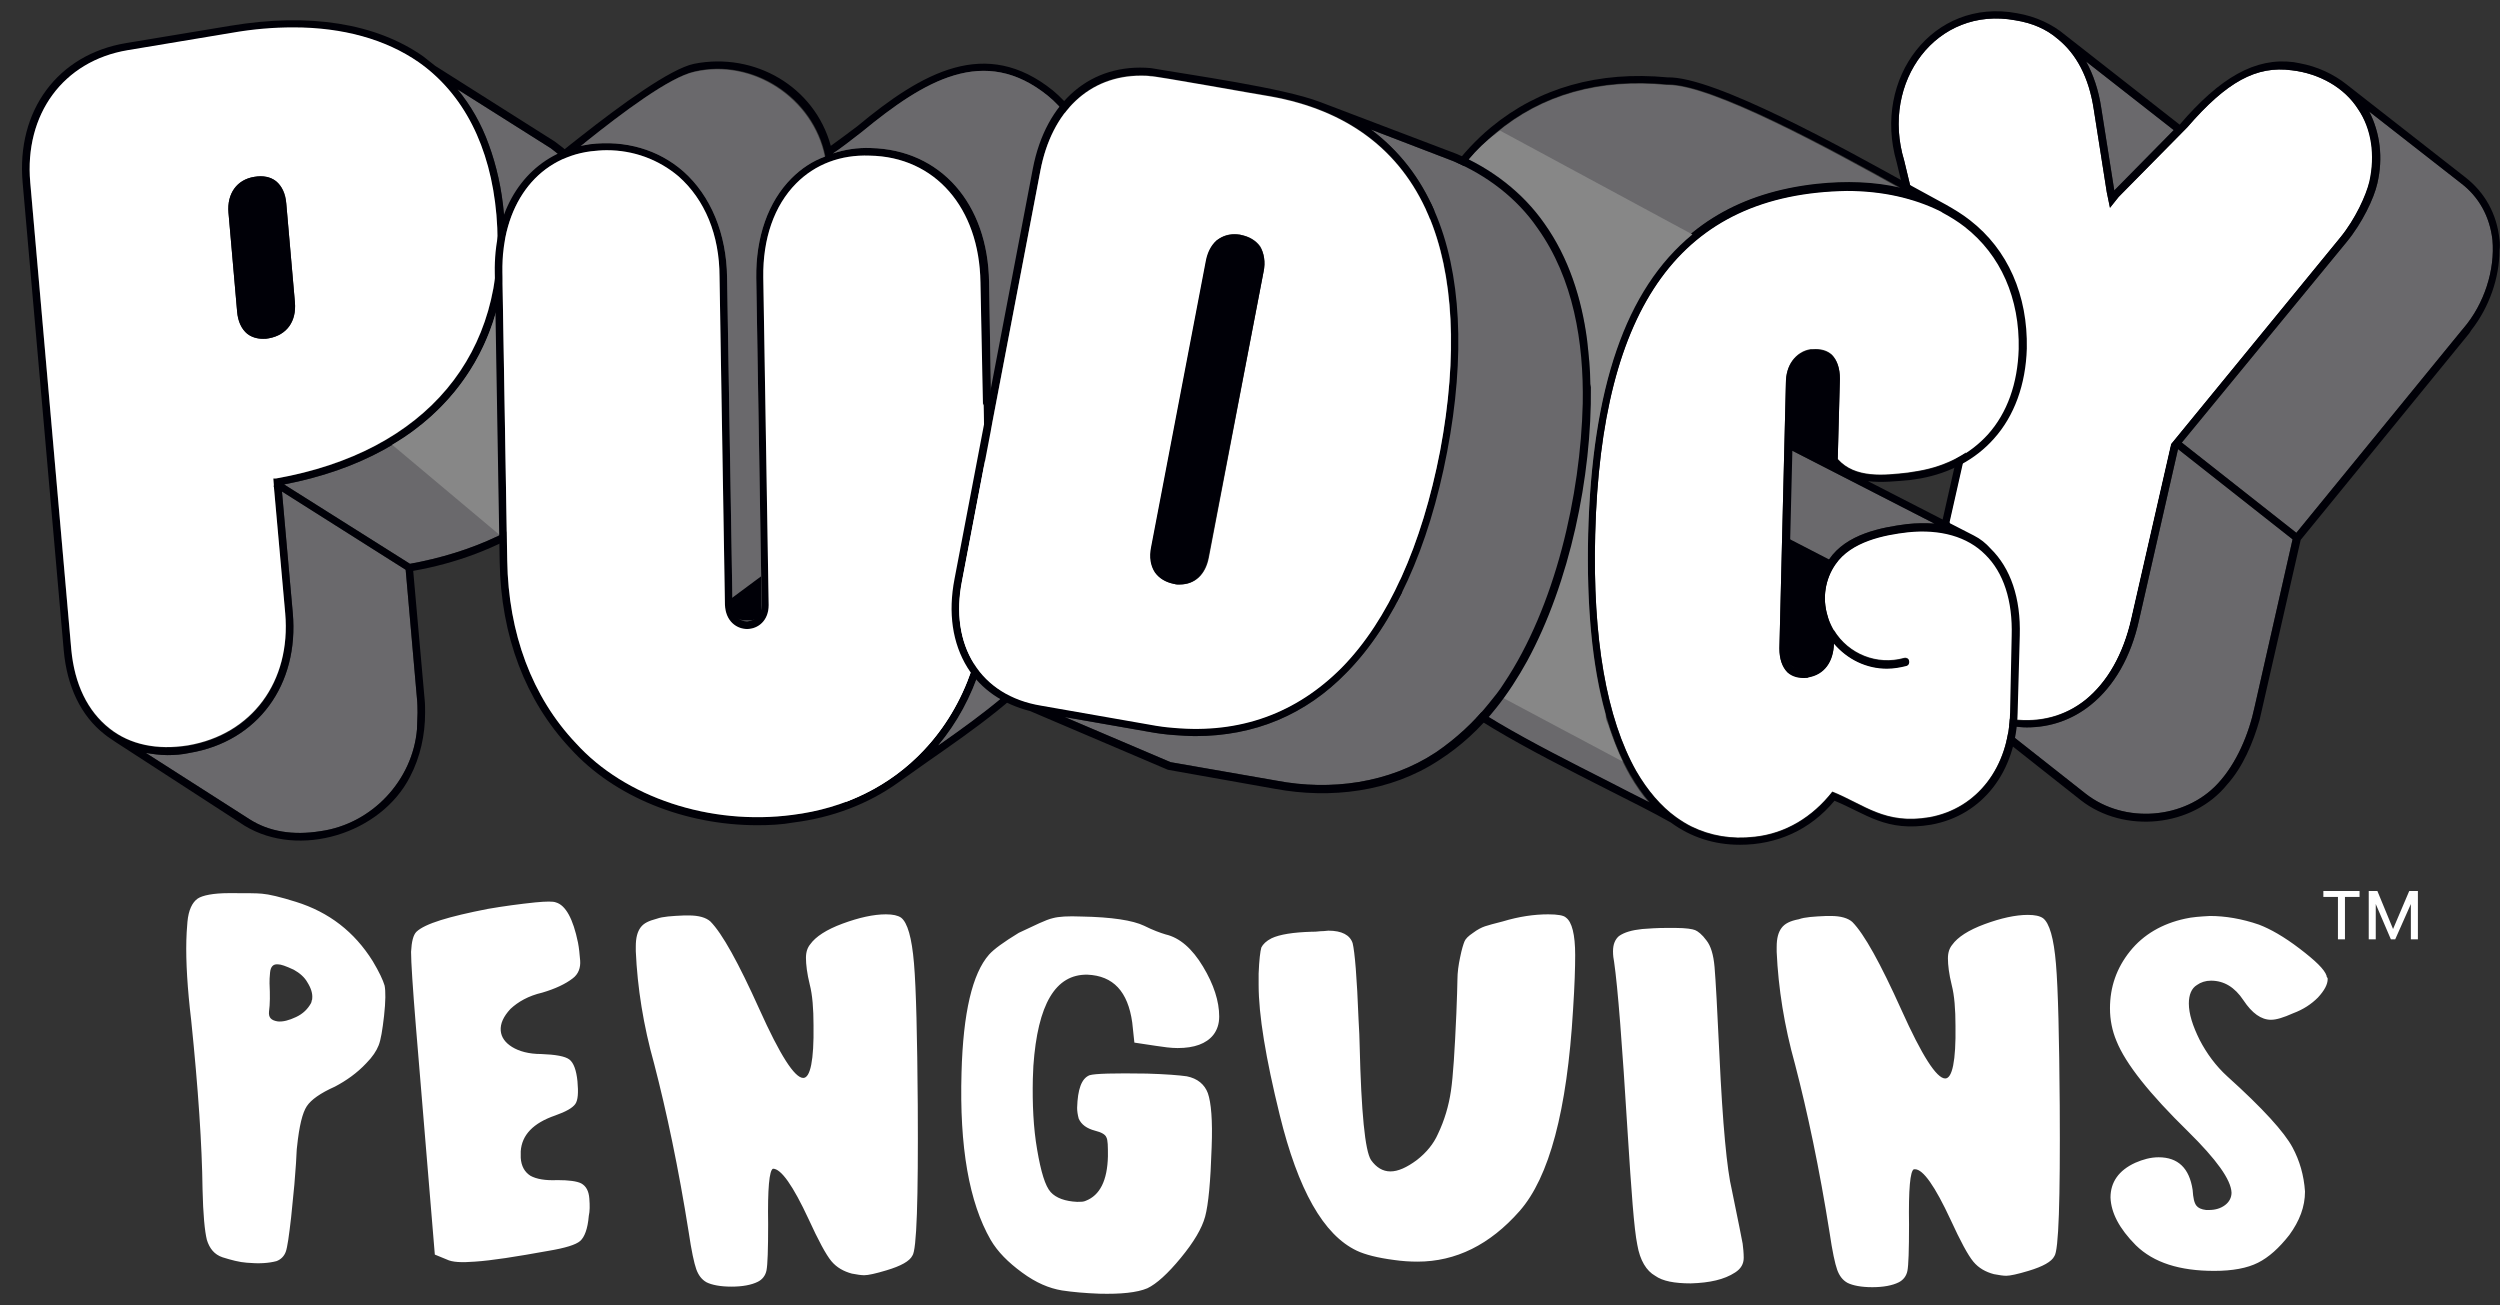 <?xml version="1.0" encoding="utf-8"?>
<svg xmlns="http://www.w3.org/2000/svg" width="113" height="59" viewBox="0 0 113 59" fill="none">
<rect x="0" y="0" width="113" height="59" fill="#333333" stroke="none"/>
<path d="M98.252 5.88L95.566 8.607L94.98 4.897C94.858 4.062 94.614 3.374 94.297 2.785L98.252 5.88ZM103.624 24.378L101.915 31.92C101.646 33.197 101.084 34.524 100.23 35.433C98.74 37.029 96.03 37.251 94.272 35.875L90.219 32.681C90.365 32.73 90.512 32.755 90.683 32.78C90.781 32.804 90.878 32.804 90.976 32.829C91.196 32.853 91.391 32.878 91.611 32.878C92.685 32.878 93.662 32.534 94.492 31.871C95.566 31.011 96.323 29.684 96.689 28.014L98.447 20.3L103.624 24.378ZM111.34 14.847L111.217 14.994L103.795 24.083L98.618 20.005L106.065 10.941C106.774 10.081 107.311 8.951 107.457 8.287C107.726 7.133 107.579 6.003 107.091 5.045L111.242 8.287C112.048 8.902 112.536 9.786 112.658 10.842C112.78 12.193 112.292 13.741 111.34 14.847Z" fill="#6A696C"/>
<path d="M107.115 8.189C106.968 8.803 106.48 9.884 105.796 10.72L98.154 20.055L96.347 27.965C95.981 29.561 95.273 30.814 94.272 31.625C93.344 32.362 92.221 32.657 91 32.509C90.902 32.509 90.805 32.485 90.731 32.46C89.559 32.239 88.607 31.674 88.021 30.765C87.288 29.66 87.093 28.137 87.508 26.392L89.046 19.612L86.068 7.256C84.993 3.694 87.533 0.254 91.097 0.918C91.854 1.041 92.489 1.311 93.002 1.753C93.857 2.441 94.418 3.497 94.638 4.947L95.224 8.681L95.37 9.393L95.761 8.902L98.862 5.757C100.644 3.694 101.987 2.957 103.599 3.178C104.844 3.325 105.967 3.964 106.578 4.922C107.213 5.806 107.384 6.985 107.115 8.189Z" fill="white"/>
<path d="M112.976 10.818C112.854 9.663 112.317 8.705 111.438 8.017L106.066 3.816C105.48 3.35 104.748 3.006 103.942 2.858C103.844 2.834 103.771 2.834 103.673 2.809C101.94 2.588 100.353 3.497 98.521 5.634L93.345 1.581C92.759 1.09 92.026 0.746 91.172 0.598C87.363 -0.114 84.628 3.546 85.727 7.329L88.681 19.612L87.167 26.319C86.752 28.161 86.948 29.758 87.729 30.962C88.071 31.478 88.51 31.895 89.047 32.215L94.053 36.17C96.006 37.693 99.107 37.398 100.67 35.457C101.378 34.671 101.842 33.566 102.135 32.534L103.991 24.403L111.609 15.068L111.706 14.92C112.512 13.888 112.976 12.562 112.976 11.309C113 11.162 113 10.99 112.976 10.818ZM98.252 5.88L95.566 8.607L94.98 4.897C94.858 4.062 94.614 3.374 94.297 2.785L98.252 5.88ZM88.022 30.765C87.29 29.66 87.094 28.137 87.509 26.392L89.047 19.612L86.069 7.256C84.994 3.694 87.534 0.254 91.099 0.918C91.856 1.04 92.49 1.311 93.003 1.753C93.858 2.441 94.419 3.497 94.639 4.946L95.225 8.68L95.371 9.393L95.762 8.902L98.863 5.757C100.646 3.694 101.988 2.957 103.6 3.178C104.845 3.325 105.968 3.964 106.579 4.922C107.189 5.831 107.36 7.01 107.092 8.214C106.945 8.828 106.457 9.909 105.773 10.744L98.131 20.079L96.324 27.989C95.957 29.586 95.249 30.839 94.248 31.649C93.32 32.386 92.197 32.681 90.976 32.534C90.879 32.534 90.781 32.509 90.708 32.485C89.56 32.239 88.608 31.649 88.022 30.765ZM101.915 31.92C101.646 33.197 101.084 34.524 100.23 35.433C98.74 37.029 96.03 37.251 94.272 35.875L90.219 32.681C90.365 32.73 90.512 32.755 90.683 32.78C90.781 32.804 90.878 32.804 90.976 32.829C91.196 32.853 91.391 32.878 91.611 32.878C92.685 32.878 93.662 32.534 94.492 31.871C95.566 31.011 96.323 29.684 96.689 28.014L98.447 20.3L103.624 24.378L101.915 31.92ZM111.34 14.847L111.217 14.994L103.795 24.083L98.618 20.005L106.065 10.941C106.774 10.081 107.311 8.951 107.457 8.287C107.726 7.133 107.579 6.003 107.091 5.045L111.242 8.287C112.048 8.902 112.536 9.786 112.658 10.842C112.78 12.193 112.292 13.741 111.34 14.847Z" fill="#000007"/>
<path d="M91.317 13.373C91.537 14.11 91.635 14.896 91.61 15.731C91.561 17.352 91.049 18.753 90.121 19.809C89.73 20.251 89.266 20.619 88.729 20.914L88.119 23.617L89.217 24.182C89.486 24.329 89.755 24.526 89.974 24.771C90.878 25.655 91.317 27.031 91.293 28.702L91.195 32.19C91.195 32.288 91.195 32.387 91.171 32.485C92.318 32.583 93.368 32.264 94.247 31.576C95.248 30.765 95.981 29.512 96.323 27.916L98.129 20.005L91.317 13.373Z" fill="white"/>
<path d="M80.818 29.905C80.843 30.028 81.306 30.397 81.38 30.397C81.941 30.421 82.674 29.856 82.625 29.267L82.723 25.287L80.769 24.28C80.818 24.845 80.427 29.512 80.818 29.905ZM81.966 15.878C81.648 15.927 81.404 16.075 81.233 16.32C81.062 16.566 80.965 16.861 80.965 17.229L80.891 20.055L83.797 21.504C83.504 21.357 83.236 21.135 82.991 20.841L83.04 16.91C83.04 16.615 82.991 16.271 82.698 16.124L82.137 15.854H82.039C82.015 15.878 81.99 15.878 81.966 15.878Z" fill="#000007"/>
<path d="M87.436 23.666C87.045 23.641 86.63 23.641 86.19 23.69C85.043 23.838 83.456 24.132 82.674 25.287L80.868 24.354L80.965 20.349L87.436 23.666Z" fill="#6A696C"/>
<path d="M85.872 8.509C84.7 8.238 83.431 8.189 82.063 8.337C75.275 9.098 72.028 14.232 71.759 24.132C71.637 28.923 72.272 32.583 73.664 35.04C73.933 35.506 74.225 35.924 74.543 36.292C73.981 35.998 73.347 35.678 72.687 35.334C69.44 33.688 65.387 31.65 64.63 30.2C62.872 27.449 62.408 20.791 63.018 16.198C63.384 11.8 65.02 8.189 67.609 6.027C69.684 4.283 72.296 3.546 75.349 3.841H75.397C77.375 3.841 82.698 6.74 85.872 8.509Z" fill="#6A696C"/>
<path d="M89.731 25.017C90.562 25.828 90.977 27.105 90.928 28.702L90.855 32.19C90.806 34.671 89.365 36.538 87.217 36.931C85.19 37.275 84.287 36.366 82.822 35.777C81.918 36.931 80.697 37.668 79.306 37.816C78.256 37.938 77.303 37.767 76.449 37.349C76.205 37.226 76.009 37.103 75.765 36.931C75.082 36.44 74.471 35.727 73.958 34.843C72.615 32.46 71.981 28.849 72.103 24.132C72.371 13.815 75.985 8.73 83.481 8.607C85.068 8.607 86.484 8.926 87.68 9.516C87.729 9.54 87.778 9.565 87.803 9.589C88.169 9.786 88.486 9.982 88.804 10.228C90.44 11.506 91.294 13.471 91.245 15.755C91.197 17.303 90.733 18.63 89.854 19.612C89.072 20.472 87.998 21.062 86.704 21.283C86.557 21.307 86.411 21.332 86.24 21.357C85.166 21.479 83.847 21.627 83.066 20.742L83.163 17.107C83.163 16.64 83.041 16.271 82.797 16.026C82.577 15.829 82.284 15.755 81.943 15.78H81.845C81.503 15.829 81.21 16.026 81.015 16.296C80.819 16.566 80.722 16.91 80.722 17.303L80.429 29.291C80.429 29.758 80.551 30.127 80.795 30.372C81.015 30.569 81.308 30.642 81.65 30.618C81.674 30.618 81.723 30.618 81.747 30.593C82.455 30.47 82.87 29.905 82.895 29.07C83.505 29.783 84.36 30.2 85.288 30.2C85.581 30.2 85.874 30.151 86.167 30.077C86.264 30.053 86.313 29.954 86.289 29.856C86.264 29.758 86.167 29.709 86.069 29.733C84.848 30.077 83.554 29.561 82.895 28.481L82.87 28.456C82.748 28.235 82.651 28.014 82.602 27.817C82.358 27.007 82.504 26.147 82.968 25.484C83.676 24.452 85.166 24.157 86.24 24.034C87.705 23.862 88.926 24.206 89.731 25.017Z" fill="white"/>
<path d="M89.219 24.206L84.433 21.75C85.068 21.823 85.727 21.75 86.313 21.7C86.484 21.676 86.63 21.651 86.802 21.627C88.144 21.381 89.292 20.767 90.122 19.833C91.05 18.802 91.563 17.377 91.612 15.755C91.66 13.348 90.757 11.284 89.048 9.958C88.706 9.688 88.34 9.467 87.949 9.246C87.583 9.049 87.094 8.779 86.508 8.459C83.359 6.715 77.499 3.448 75.374 3.497C72.249 3.202 69.563 3.964 67.39 5.757C64.729 7.968 63.068 11.678 62.678 16.148C62.067 20.791 62.556 27.547 64.338 30.348C65.144 31.871 69.246 33.959 72.542 35.629C73.714 36.219 74.74 36.735 75.521 37.177C76.424 37.84 77.474 38.184 78.646 38.184C80.307 38.184 81.82 37.521 82.919 36.194C84.36 36.784 85.239 37.619 87.29 37.275C89.609 36.858 91.148 34.868 91.197 32.215L91.294 28.726C91.343 27.031 90.879 25.68 89.976 24.796C89.756 24.55 89.512 24.354 89.219 24.206ZM87.436 23.666C87.045 23.641 86.63 23.641 86.19 23.69C85.043 23.838 83.456 24.132 82.674 25.287C82.162 26.049 81.991 27.007 82.26 27.916C82.333 28.161 82.431 28.382 82.553 28.603V29.07C82.528 29.733 82.211 30.176 81.698 30.274H81.625C81.381 30.299 81.161 30.249 81.039 30.127C80.868 29.979 80.77 29.684 80.795 29.316L81.015 20.374L87.436 23.666ZM82.797 20.89L80.99 19.956L81.064 17.303C81.064 16.984 81.161 16.689 81.308 16.492C81.454 16.296 81.674 16.148 81.918 16.124H81.991C82.236 16.099 82.455 16.148 82.577 16.271C82.748 16.419 82.846 16.713 82.822 17.082L82.724 20.841L82.797 20.89ZM72.689 35.31C69.441 33.664 65.388 31.625 64.631 30.176C62.873 27.424 62.409 20.767 63.02 16.173C63.386 11.776 65.022 8.165 67.61 6.003C69.685 4.259 72.298 3.522 75.35 3.816H75.399C77.401 3.816 82.724 6.715 85.898 8.484C84.726 8.214 83.456 8.165 82.089 8.312C75.301 9.074 72.054 14.208 71.785 24.108C71.663 28.898 72.298 32.559 73.69 35.015C73.958 35.482 74.251 35.9 74.569 36.268C73.983 35.973 73.348 35.654 72.689 35.31ZM90.855 32.215C90.806 34.696 89.365 36.563 87.216 36.956C85.19 37.3 84.287 36.391 82.822 35.801C81.918 36.956 80.697 37.693 79.305 37.84C78.256 37.963 77.303 37.791 76.449 37.373C76.205 37.251 76.009 37.128 75.765 36.956C75.081 36.465 74.471 35.752 73.958 34.868C72.615 32.485 71.98 28.874 72.103 24.157C72.371 13.839 75.985 8.754 83.481 8.631C85.068 8.631 86.484 8.951 87.68 9.54C87.729 9.565 87.778 9.589 87.803 9.614C88.169 9.811 88.486 10.007 88.804 10.253C90.44 11.53 91.294 13.495 91.245 15.78C91.197 17.328 90.733 18.654 89.854 19.637C89.072 20.497 87.998 21.086 86.704 21.307C86.557 21.332 86.411 21.357 86.24 21.381C85.165 21.504 83.847 21.651 83.066 20.767L83.163 17.131C83.163 16.664 83.041 16.296 82.797 16.05C82.577 15.854 82.284 15.78 81.942 15.805H81.845C81.503 15.854 81.21 16.05 81.015 16.32C80.819 16.591 80.722 16.935 80.722 17.328L80.429 29.316C80.429 29.783 80.551 30.151 80.795 30.397C81.015 30.593 81.308 30.667 81.65 30.642C81.674 30.642 81.723 30.642 81.747 30.618C82.455 30.495 82.87 29.93 82.895 29.095C83.505 29.807 84.36 30.225 85.288 30.225C85.581 30.225 85.874 30.176 86.167 30.102C86.264 30.077 86.313 29.979 86.289 29.881C86.264 29.783 86.167 29.733 86.069 29.758C84.848 30.102 83.554 29.586 82.895 28.505L82.87 28.481C82.748 28.259 82.651 28.038 82.602 27.842C82.358 27.031 82.504 26.171 82.968 25.508C83.676 24.476 85.165 24.182 86.24 24.059C87.705 23.911 88.926 24.255 89.731 25.066C90.562 25.877 90.977 27.154 90.928 28.751L90.855 32.215Z" fill="#000007"/>
<path d="M66.388 7.207C67.731 7.87 68.952 8.852 69.807 10.105C70.515 11.088 71.003 12.193 71.321 13.373L71.345 13.422L71.394 13.643C71.54 14.208 71.662 14.797 71.736 15.387C71.809 16.05 71.882 16.713 71.882 17.377V17.524C71.931 21.553 70.906 26.368 69.001 29.905C68.684 30.47 68.342 31.035 67.951 31.551L73.347 34.425C73.103 33.91 72.883 33.345 72.688 32.755L72.59 32.534L72.566 32.264C71.956 30.077 71.711 27.375 71.785 24.157C71.956 17.549 73.469 13.078 76.497 10.597L67.805 5.905C67.731 5.954 67.658 6.003 67.609 6.052C67.17 6.371 66.755 6.764 66.388 7.207Z" fill="#878787"/>
<path d="M25.905 21.774C23.976 23.862 21.242 24.992 18.531 25.484L12.842 21.897C19.63 20.595 23.341 16.05 22.78 9.688C22.682 8.533 22.438 7.477 22.096 6.543C21.754 5.585 21.266 4.75 20.68 4.038L24.88 6.691C29.421 10.032 29.617 17.721 25.905 21.774ZM18.873 32.215C18.873 32.46 18.849 32.681 18.849 32.927V32.952C18.654 35.285 16.798 37.251 14.478 37.57C13.257 37.767 12.159 37.594 11.28 37.029L6.592 34.032C6.909 34.082 7.226 34.131 7.568 34.131C7.91 34.131 8.227 34.106 8.569 34.032C11.646 33.517 13.526 30.962 13.233 27.695L12.745 22.216L18.336 25.754L18.849 31.601C18.849 31.822 18.873 32.018 18.873 32.215Z" fill="#6A696C"/>
<path d="M25.075 6.396L19.678 2.981C19.483 2.834 19.312 2.686 19.117 2.539C16.968 1.041 13.965 0.574 10.425 1.163L5.688 1.949C2.611 2.465 0.731 4.996 1.024 8.263L2.88 29.39C3.026 31.035 3.661 32.362 4.735 33.197C4.882 33.32 5.053 33.418 5.224 33.541L11.059 37.324C13.525 38.823 17.212 37.693 18.531 35.113C18.995 34.229 19.215 33.222 19.215 32.215C19.215 31.994 19.215 31.797 19.19 31.576L18.677 25.803C22.462 25.14 26.32 23.052 27.907 19.342C29.665 15.092 28.981 9.196 25.075 6.396ZM4.955 32.952C3.954 32.166 3.368 30.937 3.222 29.39L1.366 8.263C1.097 5.168 2.855 2.76 5.761 2.293L10.473 1.507C11.45 1.36 12.378 1.262 13.257 1.262C15.503 1.262 17.432 1.778 18.922 2.834C20.948 4.259 22.169 6.642 22.438 9.737C22.975 15.977 19.263 20.448 12.5 21.627L12.354 21.651L12.378 21.971L12.354 21.995L12.378 22.02L12.891 27.744C13.159 30.839 11.401 33.222 8.496 33.713C7.104 33.934 5.883 33.664 4.955 32.952ZM18.849 31.601C18.873 31.797 18.873 32.018 18.873 32.215C18.873 32.46 18.849 32.681 18.849 32.927V32.952C18.654 35.285 16.798 37.251 14.478 37.57C13.257 37.767 12.159 37.594 11.28 37.029L6.592 34.032C6.909 34.082 7.226 34.131 7.568 34.131C7.91 34.131 8.227 34.106 8.569 34.032C11.646 33.517 13.526 30.962 13.233 27.695L12.745 22.216L18.336 25.754L18.849 31.601ZM25.905 21.774C23.976 23.862 21.242 24.992 18.531 25.484L12.842 21.897C19.63 20.595 23.341 16.05 22.78 9.688C22.682 8.533 22.438 7.477 22.096 6.543C21.754 5.585 21.266 4.75 20.68 4.038L24.88 6.691C29.421 10.032 29.617 17.721 25.905 21.774Z" fill="#000007"/>
<path d="M22.439 9.712C22.17 6.617 20.949 4.234 18.923 2.809C17.433 1.778 15.504 1.237 13.258 1.237C12.379 1.237 11.451 1.311 10.474 1.483L5.762 2.269C2.856 2.76 1.098 5.168 1.367 8.238L3.223 29.365C3.369 30.913 3.955 32.141 4.956 32.927C5.884 33.664 7.105 33.91 8.497 33.689C11.378 33.197 13.16 30.814 12.892 27.719L12.379 21.995L12.354 21.971L12.379 21.946L12.354 21.627H12.476C19.264 20.423 22.976 15.977 22.439 9.712ZM12.159 15.289C12.061 15.313 11.988 15.313 11.89 15.313C11.622 15.313 11.378 15.24 11.182 15.092C10.914 14.871 10.743 14.527 10.719 14.085L10.328 9.614C10.255 8.754 10.694 8.116 11.5 7.993C11.89 7.944 12.208 7.993 12.476 8.189C12.745 8.41 12.916 8.754 12.94 9.196L13.331 13.667C13.404 14.527 12.965 15.141 12.159 15.289Z" fill="white"/>
<path d="M13.33 13.667L12.939 9.196C12.89 8.754 12.744 8.41 12.475 8.189C12.231 7.993 11.889 7.919 11.499 7.993C10.717 8.115 10.253 8.754 10.327 9.614L10.717 14.085C10.766 14.527 10.913 14.871 11.181 15.092C11.377 15.24 11.621 15.313 11.889 15.313C11.987 15.313 12.06 15.313 12.158 15.289C12.964 15.141 13.403 14.527 13.33 13.667ZM12.109 14.945C11.816 14.994 11.596 14.945 11.401 14.822C11.206 14.675 11.084 14.404 11.059 14.06L10.668 9.589C10.62 8.902 10.937 8.435 11.547 8.337C11.621 8.337 11.694 8.312 11.767 8.312C11.963 8.312 12.133 8.361 12.255 8.459C12.451 8.607 12.573 8.877 12.597 9.221L12.988 13.692C13.061 14.38 12.719 14.847 12.109 14.945Z" fill="#000007"/>
<path d="M12.134 15.117C11.426 15.24 10.962 14.847 10.888 14.06L10.498 9.589C10.425 8.803 10.815 8.263 11.523 8.14C12.231 8.017 12.695 8.41 12.768 9.196L13.159 13.667C13.232 14.454 12.842 14.994 12.134 15.117Z" fill="#000007"/>
<path d="M18.824 19.367C18.483 19.637 18.092 19.883 17.726 20.104L22.585 24.182L22.414 14.134C21.803 16.271 20.534 18.065 18.824 19.367Z" fill="#878787"/>
<path d="M10.352 40.37C11.109 40.37 11.597 40.37 11.841 40.395C12.159 40.42 12.671 40.542 13.379 40.764C14.869 41.23 16.016 42.115 16.846 43.441C17.14 43.932 17.311 44.301 17.384 44.547C17.433 44.792 17.433 45.259 17.359 45.922C17.286 46.561 17.213 47.003 17.115 47.249C17.017 47.495 16.846 47.765 16.553 48.06C16.139 48.502 15.65 48.846 15.137 49.116C14.478 49.411 14.063 49.706 13.868 50C13.672 50.295 13.526 50.885 13.428 51.818C13.404 51.965 13.404 52.211 13.379 52.58C13.355 52.948 13.331 53.267 13.306 53.538L13.16 55.012C13.062 55.871 12.989 56.387 12.915 56.584C12.842 56.781 12.696 56.928 12.5 57.002C12.134 57.1 11.695 57.124 11.157 57.075C10.816 57.051 10.449 56.952 10.059 56.83C9.692 56.707 9.473 56.437 9.351 56.044C9.253 55.65 9.18 54.889 9.155 53.759C9.131 51.769 8.96 49.214 8.642 46.119C8.472 44.694 8.398 43.466 8.423 42.508C8.423 42.287 8.447 42.016 8.472 41.672C8.52 41.132 8.691 40.788 8.935 40.616C9.155 40.469 9.644 40.37 10.352 40.37ZM13.282 43.834C12.915 43.662 12.696 43.589 12.574 43.589C12.354 43.564 12.232 43.687 12.207 43.957C12.183 44.154 12.183 44.326 12.183 44.448C12.207 44.964 12.207 45.382 12.159 45.726C12.134 45.996 12.256 46.119 12.549 46.168C12.793 46.193 13.062 46.119 13.379 45.971C13.697 45.824 13.916 45.603 14.063 45.333C14.063 45.308 14.087 45.284 14.087 45.234C14.112 45.185 14.112 45.161 14.112 45.136C14.136 44.915 14.063 44.669 13.892 44.399C13.77 44.178 13.55 43.982 13.282 43.834ZM22.047 41.083C22.755 40.96 23.488 40.862 24.196 40.788C24.709 40.739 25.002 40.739 25.124 40.788C25.563 40.911 25.905 41.525 26.125 42.606C26.174 42.852 26.198 43.122 26.223 43.417C26.247 43.736 26.149 44.031 25.881 44.227C25.563 44.473 25.099 44.694 24.513 44.866C23.879 45.013 23.415 45.284 23.073 45.603C22.755 45.947 22.609 46.266 22.633 46.586C22.658 46.88 22.829 47.126 23.146 47.323C23.463 47.519 23.903 47.642 24.465 47.642C25.099 47.666 25.539 47.74 25.734 47.888C25.93 48.035 26.052 48.379 26.101 48.87C26.149 49.386 26.125 49.73 26.003 49.902C25.881 50.074 25.588 50.246 25.099 50.418C24.098 50.762 23.586 51.302 23.537 52.039V52.334C23.561 52.703 23.708 52.973 23.976 53.145C24.245 53.292 24.636 53.366 25.197 53.341C25.71 53.341 26.076 53.39 26.271 53.489C26.491 53.611 26.613 53.833 26.638 54.176C26.662 54.496 26.662 54.742 26.613 54.963C26.564 55.552 26.418 55.921 26.223 56.093C26.027 56.265 25.539 56.412 24.806 56.535C23.317 56.805 22.218 56.977 21.461 57.026C20.851 57.075 20.436 57.051 20.192 56.928L19.654 56.707L18.8 46.414C18.653 44.62 18.58 43.466 18.58 43.024C18.605 42.557 18.678 42.262 18.824 42.115C19.215 41.746 20.289 41.427 22.047 41.083ZM29.69 41.525C29.958 41.427 30.373 41.402 30.935 41.378H31.13C31.594 41.378 31.912 41.476 32.107 41.648C32.644 42.188 33.377 43.515 34.329 45.628C35.257 47.691 35.916 48.723 36.307 48.723C36.624 48.723 36.795 47.937 36.771 46.34C36.771 45.603 36.722 44.964 36.6 44.498C36.478 44.006 36.429 43.589 36.429 43.294C36.429 43.024 36.502 42.827 36.624 42.68C36.868 42.336 37.357 42.016 38.089 41.746C38.822 41.476 39.481 41.328 40.042 41.328C40.36 41.328 40.58 41.378 40.726 41.476C41.019 41.697 41.215 42.385 41.312 43.539C41.41 44.694 41.459 46.831 41.483 49.951C41.508 54.25 41.434 56.51 41.239 56.756C41.117 57.002 40.726 57.223 40.067 57.419C39.579 57.567 39.237 57.64 39.066 57.64C38.944 57.64 38.748 57.616 38.504 57.567C38.138 57.468 37.821 57.296 37.576 57.002C37.332 56.707 36.99 56.068 36.551 55.11C35.843 53.587 35.306 52.825 34.939 52.825C34.769 52.899 34.695 53.734 34.72 55.331C34.72 56.486 34.695 57.173 34.646 57.419C34.598 57.665 34.451 57.837 34.256 57.935C33.963 58.083 33.548 58.156 33.059 58.156C32.571 58.156 32.18 58.082 31.936 57.96C31.716 57.837 31.57 57.64 31.472 57.37C31.375 57.1 31.253 56.535 31.13 55.7C30.666 52.776 30.129 50.246 29.568 48.084C29.079 46.34 28.811 44.645 28.738 42.999V42.778C28.738 42.385 28.811 42.115 28.957 41.918C29.104 41.722 29.323 41.623 29.69 41.525ZM47.587 41.501C47.856 41.427 48.271 41.402 48.881 41.427C50.249 41.451 51.201 41.599 51.714 41.844C52.104 42.041 52.446 42.164 52.69 42.237C53.325 42.385 53.887 42.876 54.375 43.687C54.864 44.498 55.108 45.259 55.108 45.947C55.108 46.291 55.01 46.561 54.839 46.782C54.522 47.175 53.984 47.372 53.228 47.372C52.91 47.372 52.593 47.323 52.251 47.273L51.274 47.126L51.177 46.217C50.981 44.817 50.322 44.105 49.15 44.055C47.709 44.031 46.904 45.382 46.708 48.182L46.684 48.772C46.66 49.902 46.708 50.983 46.879 51.965C47.05 52.973 47.245 53.611 47.49 53.882C47.734 54.152 48.149 54.299 48.686 54.324C48.857 54.324 48.979 54.324 49.077 54.275C49.712 54.029 50.053 53.366 50.078 52.26C50.078 51.818 50.078 51.523 50.005 51.401C49.956 51.278 49.785 51.179 49.492 51.106C49.126 51.008 48.881 50.836 48.759 50.565C48.711 50.393 48.686 50.221 48.686 50.074C48.711 49.239 48.881 48.747 49.248 48.6C49.492 48.526 50.346 48.502 51.836 48.526C52.69 48.551 53.301 48.6 53.643 48.649C54.131 48.747 54.449 49.018 54.595 49.411C54.742 49.828 54.815 50.639 54.766 51.867C54.717 53.415 54.619 54.447 54.473 54.987C54.326 55.528 53.96 56.142 53.374 56.854C52.788 57.567 52.275 58.033 51.86 58.23C51.396 58.426 50.664 58.5 49.687 58.475C49.052 58.451 48.491 58.402 48.002 58.328C47.416 58.23 46.83 57.984 46.196 57.517C45.561 57.051 45.097 56.584 44.779 56.044C43.803 54.348 43.363 51.843 43.461 48.477C43.534 45.775 43.949 44.006 44.706 43.146C44.926 42.901 45.365 42.581 46.049 42.164C46.782 41.82 47.27 41.574 47.587 41.501ZM67.927 41.648C68.659 41.427 69.343 41.328 69.978 41.328C70.417 41.328 70.686 41.378 70.783 41.476C71.052 41.672 71.198 42.237 71.198 43.171C71.198 43.736 71.174 44.547 71.101 45.652C70.832 50.197 70.026 53.218 68.683 54.742C67.341 56.265 65.802 57.026 64.069 57.026C63.727 57.026 63.361 57.002 63.019 56.952C62.262 56.854 61.7 56.707 61.334 56.535C59.82 55.822 58.673 53.783 57.842 50.393C57.208 47.814 56.89 45.873 56.89 44.522V44.006C56.914 43.392 56.963 42.999 57.012 42.827C57.086 42.68 57.232 42.532 57.476 42.409C57.842 42.237 58.453 42.139 59.283 42.115C59.381 42.115 59.527 42.115 59.698 42.09C59.869 42.09 59.991 42.066 60.04 42.066C60.65 42.066 61.017 42.262 61.139 42.63C61.236 43.024 61.334 44.178 61.407 46.094C61.432 46.586 61.456 46.954 61.456 47.249C61.529 50.295 61.7 52.015 61.969 52.432C62.213 52.776 62.506 52.948 62.848 52.948C63.19 52.948 63.58 52.776 64.044 52.432C64.484 52.088 64.801 51.695 64.996 51.253C65.29 50.639 65.485 49.976 65.582 49.312C65.68 48.649 65.753 47.495 65.827 45.824C65.851 45.112 65.876 44.596 65.876 44.276C65.876 43.957 65.924 43.613 65.998 43.269C66.071 42.901 66.144 42.68 66.193 42.557C66.242 42.434 66.364 42.311 66.584 42.164C66.779 42.016 66.974 41.918 67.121 41.869C67.267 41.82 67.536 41.746 67.927 41.648ZM74.226 41.992C74.543 41.967 74.91 41.943 75.3 41.943H75.74C76.204 41.943 76.497 41.992 76.619 42.041C76.741 42.09 76.936 42.237 77.132 42.508C77.327 42.753 77.449 43.146 77.498 43.711C77.547 44.276 77.62 45.603 77.718 47.691C77.864 50.836 78.059 52.874 78.279 53.783C78.572 55.233 78.743 56.044 78.768 56.215C78.792 56.412 78.816 56.633 78.816 56.854C78.816 57.124 78.694 57.346 78.426 57.517C77.937 57.837 77.278 57.984 76.424 58.009C75.691 58.009 75.154 57.91 74.812 57.665C74.421 57.444 74.128 56.977 74.006 56.265C73.86 55.552 73.738 53.857 73.567 51.155C73.323 47.2 73.127 44.645 72.956 43.466C72.932 43.343 72.908 43.196 72.908 42.999C72.908 42.68 73.005 42.459 73.176 42.311C73.42 42.139 73.762 42.041 74.226 41.992ZM81.307 41.55C81.576 41.451 81.991 41.427 82.552 41.402H82.748C83.212 41.402 83.529 41.501 83.724 41.672C84.261 42.213 84.994 43.539 85.946 45.652C86.874 47.716 87.533 48.747 87.924 48.747C88.241 48.747 88.412 47.961 88.388 46.364C88.388 45.628 88.339 44.989 88.217 44.522C88.095 44.031 88.046 43.613 88.046 43.318C88.046 43.048 88.119 42.852 88.241 42.704C88.486 42.36 88.974 42.041 89.706 41.771C90.439 41.501 91.098 41.353 91.66 41.353C91.977 41.353 92.197 41.402 92.343 41.501C92.636 41.722 92.832 42.409 92.929 43.564C93.027 44.719 93.076 46.856 93.1 49.976C93.125 54.275 93.052 56.535 92.856 56.781C92.734 57.026 92.343 57.247 91.684 57.444C91.196 57.591 90.854 57.665 90.683 57.665C90.561 57.665 90.366 57.64 90.121 57.591C89.755 57.493 89.438 57.321 89.194 57.026C88.949 56.731 88.608 56.093 88.168 55.135C87.46 53.611 86.923 52.85 86.557 52.85H86.508C86.337 52.924 86.264 53.759 86.288 55.356C86.288 56.51 86.264 57.198 86.215 57.444C86.166 57.689 86.019 57.861 85.824 57.96C85.531 58.107 85.116 58.181 84.628 58.181C84.139 58.181 83.749 58.107 83.504 57.984C83.285 57.861 83.138 57.665 83.041 57.395C82.943 57.124 82.821 56.559 82.699 55.724C82.235 52.801 81.698 50.27 81.136 48.109C80.648 46.364 80.379 44.669 80.306 43.024V42.803C80.306 42.409 80.379 42.139 80.526 41.943C80.672 41.746 80.916 41.623 81.307 41.55ZM98.765 41.525C99.082 41.451 99.449 41.427 99.888 41.402C100.572 41.402 101.329 41.525 102.11 41.795C102.623 41.992 103.233 42.336 103.941 42.876C104.649 43.417 105.065 43.81 105.162 44.105C105.162 44.129 105.162 44.154 105.187 44.178C105.211 44.203 105.211 44.227 105.211 44.252C105.211 44.498 105.065 44.768 104.772 45.087C104.479 45.382 104.112 45.628 103.648 45.8C103.209 45.996 102.891 46.094 102.647 46.094C102.208 46.094 101.793 45.8 101.402 45.21C101.011 44.62 100.523 44.326 99.937 44.326C99.693 44.326 99.473 44.399 99.302 44.522C99.058 44.669 98.936 44.964 98.936 45.357C98.936 45.824 99.107 46.364 99.424 47.003C99.742 47.617 100.157 48.182 100.67 48.649C102.281 50.099 103.258 51.179 103.624 51.867C103.941 52.457 104.137 53.12 104.186 53.857C104.186 54.545 103.941 55.184 103.477 55.822C103.014 56.412 102.55 56.83 102.061 57.075C101.573 57.321 100.914 57.444 100.083 57.444C98.521 57.444 97.349 57.075 96.543 56.289C95.786 55.528 95.42 54.815 95.395 54.127C95.395 53.44 95.762 52.899 96.519 52.555C96.861 52.408 97.202 52.309 97.569 52.309C98.448 52.309 98.96 52.801 99.107 53.783C99.131 54.152 99.18 54.373 99.278 54.496C99.351 54.594 99.498 54.668 99.717 54.692H99.839C100.132 54.692 100.376 54.619 100.572 54.471C100.767 54.324 100.865 54.127 100.865 53.906C100.84 53.317 100.181 52.408 98.912 51.155C97.153 49.435 96.079 48.084 95.664 47.052C95.469 46.586 95.371 46.094 95.371 45.578C95.371 44.62 95.664 43.761 96.275 42.999C96.885 42.237 97.74 41.746 98.765 41.525Z" fill="white"/>
<path d="M49.932 22.167L49.736 9.049C49.785 7.059 49.004 5.266 47.588 4.087C44.56 1.655 41.703 3.251 38.749 5.708C38.285 6.052 37.87 6.371 37.552 6.592C36.82 3.915 34.11 2.343 31.375 2.883C30.3 3.104 28.054 4.75 26.272 6.15C25.93 6.42 25.613 6.666 25.344 6.887C23.464 7.722 22.316 9.712 22.365 12.341L22.585 25.361C22.634 28.751 23.757 31.674 25.783 33.836C27.761 36.022 30.96 37.3 34.232 37.3C34.769 37.3 35.33 37.275 35.868 37.177C37.626 36.956 39.237 36.342 40.58 35.384C41.02 35.064 41.459 34.77 41.898 34.45C46.342 31.355 50.176 28.677 49.932 22.167ZM26.467 6.42C28.127 5.094 30.276 3.473 31.399 3.227C34.036 2.613 36.771 4.406 37.308 7.059C36.722 7.28 36.209 7.624 35.77 8.066C34.72 9.123 34.158 10.72 34.183 12.562L34.427 27.351C34.427 27.842 34.085 28.063 33.768 28.087C33.45 28.087 33.133 27.842 33.108 27.326L32.864 12.537C32.84 10.572 32.132 8.852 30.887 7.747C29.763 6.764 28.274 6.322 26.662 6.519C26.516 6.543 26.394 6.568 26.247 6.592C26.345 6.543 26.418 6.494 26.467 6.42ZM41.752 33.91C40.238 35.531 38.187 36.538 35.819 36.833C32.107 37.324 28.25 36.047 26.028 33.59C24.05 31.502 22.976 28.628 22.927 25.336L22.707 12.316C22.658 9.319 24.221 7.157 26.711 6.838C26.955 6.814 27.175 6.789 27.419 6.789C28.64 6.789 29.763 7.207 30.667 7.968C31.863 9.024 32.523 10.621 32.523 12.513L32.767 27.326C32.791 28.087 33.304 28.431 33.768 28.431C34.256 28.431 34.744 28.063 34.744 27.351L34.5 12.537C34.476 10.793 34.989 9.295 35.99 8.287C36.844 7.428 37.992 6.985 39.31 7.035C42.265 7.084 44.267 9.393 44.316 12.758L44.535 25.778C44.633 29.07 43.657 31.895 41.752 33.91ZM42.411 33.689C44.12 31.65 44.975 28.923 44.926 25.778L44.706 12.758C44.658 9.196 42.509 6.764 39.359 6.691C38.749 6.666 38.163 6.764 37.65 6.936C37.992 6.715 38.431 6.371 38.968 5.954C41.776 3.645 44.487 1.999 47.368 4.332C48.711 5.438 49.492 7.256 49.395 9.024C49.37 9.516 49.443 12.341 49.468 13.004C49.517 16.37 49.614 21.307 49.614 22.167V22.241C49.761 28.21 46.587 30.765 42.411 33.689Z" fill="#000007"/>
<path d="M35.77 8.066C34.72 9.123 34.158 10.72 34.183 12.562L34.427 27.351C34.427 27.842 34.085 28.063 33.768 28.087C33.45 28.087 33.133 27.842 33.108 27.326L32.864 12.537C32.84 10.572 32.132 8.852 30.887 7.747C29.763 6.764 28.274 6.322 26.662 6.519C26.516 6.543 26.394 6.568 26.247 6.592C26.321 6.543 26.394 6.494 26.443 6.445C28.104 5.118 30.252 3.497 31.375 3.251C34.012 2.637 36.747 4.431 37.284 7.084C36.723 7.28 36.209 7.624 35.77 8.066ZM42.411 33.689C44.12 31.65 44.975 28.923 44.926 25.778L44.706 12.758C44.658 9.196 42.509 6.764 39.359 6.691C38.749 6.666 38.163 6.764 37.65 6.936C37.992 6.715 38.431 6.371 38.968 5.954C41.776 3.645 44.487 1.999 47.368 4.332C48.711 5.438 49.492 7.256 49.395 9.024C49.37 9.516 49.443 12.341 49.468 13.004C49.517 16.37 49.614 21.307 49.614 22.167V22.241C49.761 28.21 46.587 30.765 42.411 33.689Z" fill="#6A696C"/>
<path d="M44.585 25.778C44.634 29.07 43.657 31.895 41.752 33.91C40.238 35.531 38.187 36.538 35.819 36.833C32.107 37.324 28.25 36.047 26.028 33.59C24.05 31.502 22.976 28.628 22.927 25.336L22.707 12.316C22.658 9.319 24.221 7.157 26.711 6.838C26.955 6.814 27.175 6.789 27.419 6.789C28.64 6.789 29.763 7.207 30.667 7.968C31.863 9.024 32.523 10.621 32.523 12.513L32.767 27.326C32.791 28.087 33.304 28.431 33.768 28.431C34.256 28.431 34.744 28.063 34.744 27.351L34.5 12.537C34.476 10.793 34.989 9.295 35.99 8.287C36.844 7.428 37.992 6.985 39.31 7.035C42.265 7.084 44.267 9.393 44.316 12.758L44.585 25.778Z" fill="white"/>
<path d="M32.963 27.228V27.449C32.963 27.473 32.987 27.523 32.987 27.547C32.987 27.572 33.011 27.596 33.011 27.621C33.011 27.621 33.011 27.645 33.036 27.645C33.036 27.67 33.06 27.67 33.06 27.695C33.06 27.695 33.06 27.719 33.085 27.719C33.109 27.744 33.109 27.768 33.134 27.793L33.256 27.916C33.256 27.916 33.28 27.916 33.28 27.94C33.304 27.965 33.329 27.965 33.353 27.965C33.353 27.965 33.378 27.965 33.378 27.989H33.402C33.427 27.989 33.451 28.014 33.475 28.014C33.5 28.014 33.524 28.014 33.549 28.038H33.988C34.013 28.038 34.037 28.038 34.061 28.014H34.135C34.184 27.989 34.208 27.965 34.257 27.94L34.428 27.842L34.403 26.049L32.914 27.154C32.963 27.203 32.963 27.228 32.963 27.228Z" fill="#000007"/>
<path d="M44.072 19.367L38.236 36.243C39.579 35.727 40.775 34.941 41.752 33.91C43.657 31.895 44.634 29.07 44.585 25.778L44.462 18.237L44.096 19.268L44.072 19.367Z" fill="white"/>
<path d="M71.54 18.237C71.442 22.388 70.295 27.424 67.975 30.888C67.78 31.207 67.536 31.502 67.316 31.772C66.632 32.632 65.802 33.394 64.899 34.008C62.774 35.408 60.137 35.752 57.696 35.285L52.91 34.45L48.124 32.411L51.909 33.074C52.3 33.148 52.69 33.197 53.032 33.222C53.374 33.246 53.716 33.271 54.033 33.271C56.694 33.271 59.014 32.313 60.87 30.397C63.019 28.21 64.581 24.771 65.411 20.423C66.242 16.075 66.046 12.316 64.85 9.565C64.191 8.017 63.214 6.789 61.969 5.855L65.68 7.28C67.194 7.919 68.561 8.951 69.489 10.302C71.125 12.586 71.589 15.485 71.54 18.237Z" fill="#6A696C"/>
<path d="M71.882 17.352C71.882 16.689 71.809 16.026 71.736 15.362C71.492 13.495 70.906 11.653 69.807 10.105C68.83 8.705 67.414 7.624 65.851 6.961L59.649 4.603C57.965 3.964 53.862 3.399 52.031 3.079C49.321 2.834 47.27 4.578 46.684 7.624L43.144 26.171C42.85 27.695 43.046 29.07 43.73 30.176C44.34 31.158 45.317 31.822 46.562 32.141L52.788 34.794L57.623 35.654C60.138 36.121 62.848 35.801 65.021 34.376C66.022 33.738 66.901 32.927 67.634 31.994C68.146 31.355 68.635 30.593 69.025 29.881C70.954 26.343 71.955 21.529 71.907 17.5L71.882 17.352ZM44.023 29.979C43.388 28.972 43.192 27.67 43.485 26.245L47.026 7.698C47.539 5.02 49.248 3.399 51.567 3.399C51.714 3.399 51.86 3.399 52.007 3.423C52.056 3.399 57.183 4.308 57.403 4.332C60.87 4.947 63.287 6.74 64.557 9.688C65.729 12.39 65.9 16.075 65.094 20.349C64.288 24.624 62.75 28.014 60.65 30.151C58.599 32.239 56.06 33.148 53.057 32.878C52.715 32.853 52.349 32.804 51.958 32.73L47.05 31.871C45.707 31.65 44.657 31.011 44.023 29.979ZM71.54 18.237C71.442 22.388 70.295 27.424 67.975 30.888C67.78 31.207 67.536 31.502 67.316 31.772C66.632 32.632 65.802 33.394 64.899 34.008C62.774 35.408 60.137 35.752 57.696 35.285L52.91 34.45L48.124 32.411L51.909 33.074C52.3 33.148 52.69 33.197 53.032 33.222C53.374 33.246 53.716 33.271 54.033 33.271C56.694 33.271 59.014 32.313 60.87 30.397C63.019 28.21 64.581 24.771 65.411 20.423C66.242 16.075 66.046 12.316 64.85 9.565C64.191 8.017 63.214 6.789 61.969 5.855L65.68 7.28C67.194 7.919 68.561 8.951 69.489 10.302C71.125 12.586 71.589 15.485 71.54 18.237Z" fill="#000007"/>
<path d="M64.558 9.712C63.288 6.764 60.871 4.971 57.404 4.357C57.184 4.332 52.056 3.399 52.007 3.448C51.861 3.423 51.714 3.423 51.568 3.423C49.248 3.423 47.539 5.02 47.026 7.722L43.486 26.27C43.217 27.719 43.388 28.997 44.023 30.004C44.658 31.011 45.708 31.674 47.051 31.895L51.959 32.755C52.349 32.829 52.715 32.878 53.057 32.902C56.06 33.173 58.6 32.239 60.651 30.176C62.751 28.038 64.265 24.648 65.095 20.374C65.9 16.075 65.705 12.39 64.558 9.712ZM57.111 12.292L54.644 25.189C54.498 25.975 54.01 26.417 53.35 26.417H53.228C53.179 26.417 53.13 26.417 53.082 26.392C52.715 26.319 52.422 26.147 52.227 25.877C52.032 25.582 51.959 25.189 52.056 24.722L54.522 11.825C54.596 11.432 54.766 11.088 55.011 10.867C55.255 10.646 55.597 10.547 55.963 10.597C56.012 10.597 56.06 10.597 56.109 10.621C56.476 10.695 56.769 10.867 56.964 11.137C57.135 11.432 57.208 11.85 57.111 12.292Z" fill="white"/>
<path d="M56.939 11.137C56.743 10.867 56.45 10.695 56.084 10.621C56.035 10.621 55.986 10.597 55.938 10.597C55.571 10.572 55.254 10.67 54.985 10.867C54.741 11.088 54.57 11.407 54.497 11.825L52.031 24.722C51.933 25.189 52.007 25.582 52.202 25.877C52.397 26.147 52.69 26.319 53.056 26.392C53.105 26.392 53.154 26.417 53.203 26.417H53.325C53.984 26.417 54.473 25.975 54.619 25.189L57.111 12.292C57.208 11.85 57.134 11.432 56.939 11.137ZM56.768 12.242L54.302 25.14C54.18 25.803 53.789 26.122 53.227 26.098C53.203 26.098 53.154 26.098 53.105 26.073C52.812 26.024 52.617 25.901 52.47 25.705C52.324 25.483 52.275 25.189 52.348 24.82L54.814 11.923C54.888 11.604 55.01 11.334 55.205 11.186C55.352 11.063 55.571 10.99 55.791 10.99H55.889C55.913 10.99 55.962 10.99 56.011 11.014C56.304 11.063 56.499 11.186 56.646 11.383C56.817 11.555 56.841 11.874 56.768 12.242Z" fill="#000007"/>
<path d="M56.938 12.267L54.472 25.164C54.326 25.901 53.862 26.294 53.227 26.245C53.178 26.245 53.129 26.245 53.105 26.221C52.397 26.098 52.055 25.557 52.202 24.747L54.668 11.85C54.741 11.481 54.887 11.186 55.107 10.99C55.327 10.793 55.596 10.72 55.913 10.744C55.962 10.744 55.986 10.744 56.035 10.769C56.767 10.916 57.109 11.481 56.938 12.267Z" fill="#000007"/>
<path d="M105.016 40.542H105.675V42.459H105.992V40.542H106.652V40.272H105.016V40.542ZM108.898 40.272L108.166 41.992L107.457 40.272H107.067V42.459H107.384V40.862L108.068 42.459H108.263L108.971 40.862V42.459H109.289V40.272H108.898Z" fill="white"/>
</svg>